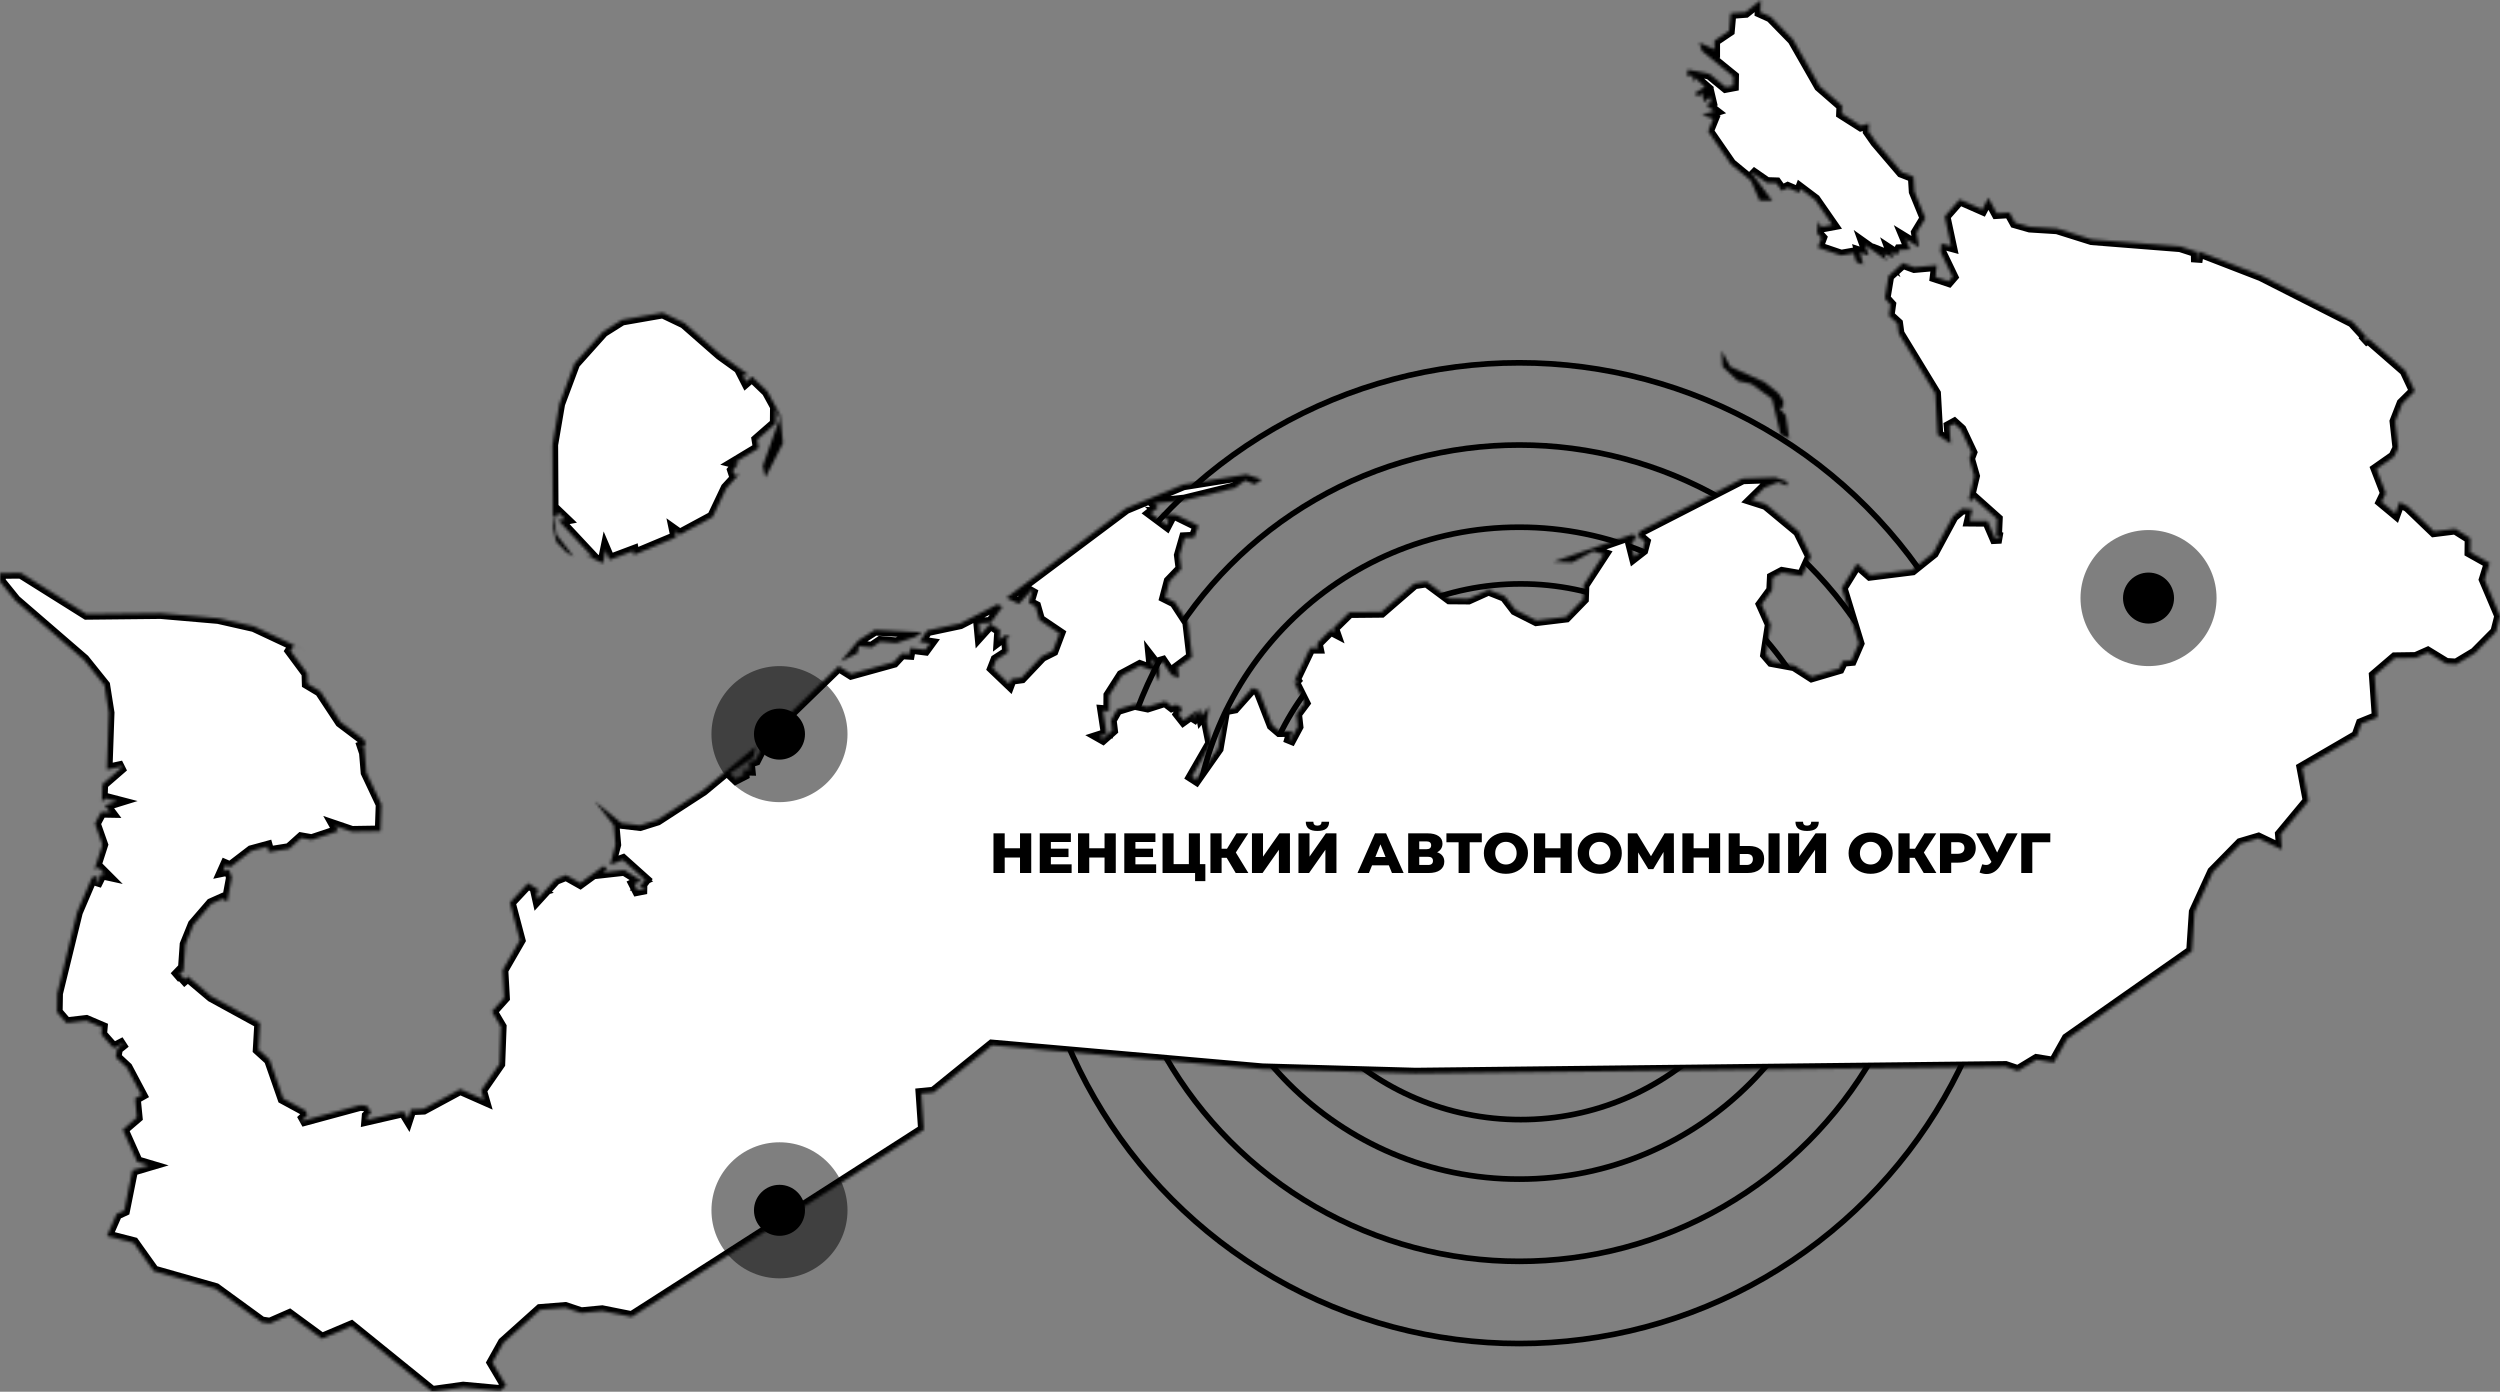 <svg width="882" height="491" viewBox="0 0 882 491" fill="none" xmlns="http://www.w3.org/2000/svg">
<rect x="0" y="0" width="882" height="491" fill="#808080" stroke="none"/>
<circle cx="536" cy="301" r="173" stroke="black" stroke-width="2"/>
<circle cx="536" cy="301" r="144" stroke="black" stroke-width="2"/>
<circle cx="536" cy="301" r="115" stroke="black" stroke-width="2"/>
<circle cx="536.5" cy="300.5" r="94.5" stroke="black" stroke-width="2"/>
<mask id="path-5-inside-1_450_2883" fill="white">
<path d="M322.788 224.753L316.217 226.894L310.576 226.4L307.564 228.431L302.963 227.992L302.58 230.407L296.556 233.425L302.854 225.906L308.659 222.229L325.362 223.107L322.788 224.753ZM610.472 129.364L622.521 134.797L627.449 138.749L629.202 141.493L629.092 143.743L627.723 143.908L630.023 146.597L631.228 154.72L628.161 153.293L625.204 140.725L617.811 135.401L613.156 134.413L607.734 129.364L607.405 123.765L610.472 129.364ZM254.112 125.082L264.134 132.273H262.053L263.258 134.633L265.285 132.876L270.706 138.09L275.252 146.378L276.238 156.312L270.049 168.442L269.118 164.38L274.978 147.915L273.664 144.073L273.609 149.451L267.147 155.105L267.639 158.123L259.26 163.173L260.575 163.502L258.548 165.917L259.096 167.618L260.739 167.344L256.248 172.229L251.429 182.382L239.819 188.639L238.121 187.432L238.559 189.517L223.608 195.774L223.389 194.402L215.064 197.531L213.641 194.183L212.71 198.738L206.302 195.61L209.04 196.488L196.992 183.59L199.347 183.151L196.882 180.791L196.335 182.547L195.239 181.724L196.335 188.639L202.414 196.378L199.84 194.841L196.225 191.109L195.075 185.73L194.911 156.916L197.375 142.481L202.687 128.266L212.764 117.015L219.391 112.843L233.849 110.319L241.407 113.941L254.112 125.082ZM129.63 393.744L129.521 395.061L142.391 392.098L143.924 394.622L144.964 391.439L149.455 391.219L162.38 384.249L170.704 387.926L169.773 384.688L176.236 375.358L176.729 362.24L173.552 356.861L177.879 352.031L177.331 342.262L183.41 331.724L179.905 318.442L186.313 311.581L190.529 314.271L189.16 314.655L189.708 317.125L196.006 310.209L199.73 308.727L204.714 311.526L212.929 305.544L214.188 306.367L212.929 307.794L220.267 306.971L226.291 310.703L223.772 311.911L224.868 314.051L227.934 313.447L225.634 312.899L227.551 310.374L219.774 303.404L215.284 305.05L217.146 298.025L216.543 291.164L209.807 282.657L219.227 290.396L225.799 291.164L231.932 289.243L248.088 278.76L266.654 263.337L265.777 267.18L257.563 272.833L259.589 274.754L262.382 273.327L262.218 271.57L264.518 271.625L264.244 268.881L266.544 268.167L268.406 264.49L267.639 262.459L295.899 235.017L300.28 237.761L315.34 233.59L318.133 230.571L320.762 230.736L321.145 228.595L326.403 229.254L328.046 227.004L324.431 226.455L327.06 222.448L338.725 219.978L351.869 213.228L353.676 214.051L349.624 219.649L345.407 219.978L345.79 224.04L349.35 220.088L352.8 222.284L352.581 225.687L354.772 224.04L356.36 224.753L355.155 225.357L355.593 230.132L351.431 232.822L350.281 235.785L356.086 241.329L356.743 239.572L360.412 239.078L367.532 231.559L371.475 229.583L373.775 223.491L366.71 218.716L365.341 213.941L362.932 212.679L364.41 207.684L359.481 213.063L355.045 210.923L397.215 179.364L417.423 170.966L439.768 167.399L445.135 169.155L442.67 170.857L439.275 169.484L435.77 172.119L417.861 176.51L407.292 177.607L408.661 178.979L406.032 181.065L411.563 185.181L412.275 183.809L409.482 181.23L415.014 181.669L422.845 185.511L421.312 189.627L417.916 189.792L416.164 195.884L416.766 200.714L412.549 205.105L411.071 210.703L414.466 212.404L419.121 219.539L420.545 231.779L415.507 235.511L415.945 239.188L413.261 238.091L410.14 233.48L407.566 234.249L406.251 232.547L406.415 234.194L409.099 235.346L408.989 240.341L407.073 236.718L402.144 234.907L395.791 238.31L391.3 245.335L391.245 250.934L389.164 250.769L390.424 259.056L387.85 259.88L389.11 260.593L392.396 257.684L391.957 254.117L394.093 250.33L400.336 248.409L404.882 249.342L411.071 247.366L413.425 249.177L415.014 248.519L417.204 250.001L415.89 251.976L417.533 254.062L422.571 250.44L420.271 254.611L423.393 250.11L423.886 252.58L426.514 249.287L425.748 254.666L427.281 262.24L420.49 274.04L422.024 275.028L429.691 264.106L432.046 250.385L435.551 249.726L441.849 242.646L444.094 243.579L448.859 255.818L451.433 258.014L455.924 257.959L454.664 262.295L457.84 256.367L457.348 251.922L460.25 248.025L456.417 240.341L458.059 241.384L456.909 239.737L462.222 228.595H464.96L464.631 227.004L469.451 222.174L470.82 222.887L470.382 221.625L476.077 216.027L487.359 215.917L498.969 205.873L503.351 205.214L511.401 211.197L518.083 211.252L525.147 208.069L530.953 210.374L534.622 215.149L542.015 218.881L552.475 217.618L558.554 211.362L558.719 206.422L565.783 195.61L562.059 194.457L554.721 198.409L548.039 198.189L576.025 188.475L577.284 189.408L575.477 192.042L576.572 196.378L579.53 194.073L580.296 191.164L577.722 188.969L578.708 187.322L614.799 168.826L626.409 168.442L630.626 169.978L630.407 171.351L627.34 170.088L622.466 172.064L618.085 176.345L623.068 177.937L634.569 187.487L638.895 196.323L635.774 203.239L628.709 202.031L625.368 203.788L625.149 208.233L621.48 213.228L624.656 220.308L623.013 230.955L625.04 233.315L633.09 234.797L639.169 238.694L648.863 235.84L650.122 233.206L653.189 232.931L655.763 227.004L649.794 207.465L655.161 198.793L659.761 202.854L674.657 200.988L682.051 195.061L689.006 182.163L692.237 179.419L695.852 179.693L694.921 183.754L701.219 183.809L703.848 189.902L706.038 189.792L704.286 189.078L704.559 183.096L696.016 175.467L695.359 177.058L694.592 176.016L696.509 167.948L694.756 161.8L695.578 159.605L691.799 151.592L689.444 149.451L687.746 150.385L688.239 156.532L683.584 153.403L682.763 138.804L669.893 117.673L669.4 114.106L666.388 111.361L666.935 107.465L664.964 105.269L666.278 97.366L671.317 92.81L675.369 94.292L683.31 93.579L682.818 97.695L687.472 99.232L688.842 97.64L684.625 88.859L684.898 85.895L688.349 86.828L686.103 76.345L691.361 70.362L699.357 73.875L701.492 69.814L704.45 75.247L708.941 74.973L710.912 78.54L716.115 80.022L725.754 80.626L737.966 84.468L769.183 86.938L774.933 88.804L774.988 92.481L775.59 88.639L797.716 97.201L829.973 113.557L834.847 118.881L833.752 120.472L835.559 119.429L848.538 130.736L851.934 137.98L847.498 142.371L845.033 148.683L846.074 158.068L844.595 161.142L838.406 165.478L841.692 173.985L840.214 177.058L845.088 181.12L846.512 177.168L849.524 178.65L858.725 187.487L866.227 186.554L871.54 189.902L871.485 194.786L878.331 198.628L876.523 204.446L882 217.344L880.576 222.942L873.183 230.407L866.611 234.358L862.996 234.139L856.534 230.187L852.317 232.053L844.924 232.163L837.749 238.31L838.79 253.019L833.094 255.324L831.561 259.66L812.229 270.912L814.419 282.547L804.616 294.348L805.054 299.726L796.785 295.774L790.487 297.641L780.684 307.63L774.221 321.735L773.29 335.621L729.313 366.466L724.604 374.864L718.47 373.876L711.953 377.827L707.572 376.346L499.407 378.706L445.354 377.169L349.952 368.771L329.415 385.402L325.034 385.841L325.91 398.574L222.896 464.6L212.436 462.515L205.042 463.228L199.456 461.362L190.584 462.076L177.605 473.711L173.716 480.682L178.536 488.805L176.51 490.671L163.421 489.463L152.467 491L123.935 467.893L113.584 472.284L102.138 463.887L95.237 466.906L92.28 466.466L76.069 454.666L54.273 448.464L47.153 438.475L37.733 436.06L41.129 428.321L43.867 427.059L46.715 412.844L52.465 411.143L48.413 409.935L43.319 398.519L48.303 394.238L47.646 387.542L49.892 386.28L44.798 376.675L40.855 372.998L41.348 369.979L44.141 367.729L40.088 369.814L35.762 364.929L35.981 362.46L30.45 360.1L23.44 360.923L20.099 357.026L20.208 350.495L27.218 321.845L32.421 309.66L34.338 308.837L33.79 312.295L35.817 308.178L37.076 308.453L34.776 306.148L33.352 306.697L36.145 298.025L33.517 290.561L35.707 286.444L38.774 286.499L36.967 284.084L41.239 282.767L37.24 281.724L35.926 282.822L36.145 276.675L43.484 270.308L37.679 271.57L38.391 251.482L36.857 241.768L29.628 232.767L5.422 211.856L0.055 205.214L0 202.196L7.393 202.141L30.504 216.631L56.682 216.356L77 218.112L89.597 220.966L108.326 229.748L103.781 227.662L102.521 229.638L108.381 237.542L108.491 241.164L112.981 243.853L120.156 254.721L128.59 261.087L128.973 262.898L126.125 263.996L128.48 263.337L129.247 272.558L134.559 283.81L134.23 293.25L124.154 293.414L118.348 291.439L119.334 293.195L109.969 296.323L106.245 295.665L102.028 299.452L94.854 300.604L94.306 298.683L88.665 300.22L81.217 305.928L79.574 305.215L78.643 307.3L80.779 306.861L81.765 309.496L80.177 318.058L78.479 317.125L74.536 318.881L68.238 326.181L65.39 333.206L64.733 342.536L61.666 344.732L63.145 343.195L65.171 345.445L66.266 344.512L74.591 351.538L91.732 360.923L91.185 370.308L95.128 373.876L99.892 387.542L107.888 391.878L108.491 393.415L106.19 395.555L127.056 389.902L129.356 390.067L130.999 392.427L129.63 393.744ZM621.206 0L621.042 4.281L624.711 5.927L632.597 13.996L641.962 30.406L649.903 37.322L649.794 40.066L656.53 44.347L659.378 43.579L659.213 46.378L661.787 50.055L670.879 60.703L675.096 62.349L675.424 67.618L679.258 77.004L676.191 82.053L677.012 87.212L672.357 84.358L673.891 88.035L670.167 88.2L669.236 90.011L667.319 88.749L668.14 90.944L664.69 89.572L665.731 91.932L658.009 86.444L659.323 90.121L656.256 89.133L657.351 93.359L654.887 92.426L653.956 89.353L649.575 90.121L641.305 87.322L642.565 83.919L641.031 82.217L641.415 78.156L642.619 80.022L646.453 79.308L640.319 70.472L635.226 66.63L634.733 67.948L630.735 66.246L628.599 67.289L626.683 64.599L623.342 64.49L617.646 60.538L625.259 70.856L620.768 70.746L617.756 63.776L610.636 57.904L602.641 46.323L604.393 41.987L600.505 40.505L604.722 39.188L601.874 36.992L603.681 36.114L603.243 34.248L601.271 36.059L600.34 32.656L599.3 34.029L597.821 33.041L601.436 30.571L598.04 27.607L597.109 29.034L597.328 26.784L595.083 26.674L595.521 24.534L603.133 26.07L608.829 30.736L611.458 30.241L611.513 27.003L600.45 18.002L599.519 15.038L604.831 17.398V14.38L610.034 10.867L610.582 4.665L615.839 4.281L621.206 0Z"/>
</mask>
<path d="M322.788 224.753L316.217 226.894L310.576 226.4L307.564 228.431L302.963 227.992L302.58 230.407L296.556 233.425L302.854 225.906L308.659 222.229L325.362 223.107L322.788 224.753ZM610.472 129.364L622.521 134.797L627.449 138.749L629.202 141.493L629.092 143.743L627.723 143.908L630.023 146.597L631.228 154.72L628.161 153.293L625.204 140.725L617.811 135.401L613.156 134.413L607.734 129.364L607.405 123.765L610.472 129.364ZM254.112 125.082L264.134 132.273H262.053L263.258 134.633L265.285 132.876L270.706 138.09L275.252 146.378L276.238 156.312L270.049 168.442L269.118 164.38L274.978 147.915L273.664 144.073L273.609 149.451L267.147 155.105L267.639 158.123L259.26 163.173L260.575 163.502L258.548 165.917L259.096 167.618L260.739 167.344L256.248 172.229L251.429 182.382L239.819 188.639L238.121 187.432L238.559 189.517L223.608 195.774L223.389 194.402L215.064 197.531L213.641 194.183L212.71 198.738L206.302 195.61L209.04 196.488L196.992 183.59L199.347 183.151L196.882 180.791L196.335 182.547L195.239 181.724L196.335 188.639L202.414 196.378L199.84 194.841L196.225 191.109L195.075 185.73L194.911 156.916L197.375 142.481L202.687 128.266L212.764 117.015L219.391 112.843L233.849 110.319L241.407 113.941L254.112 125.082ZM129.63 393.744L129.521 395.061L142.391 392.098L143.924 394.622L144.964 391.439L149.455 391.219L162.38 384.249L170.704 387.926L169.773 384.688L176.236 375.358L176.729 362.24L173.552 356.861L177.879 352.031L177.331 342.262L183.41 331.724L179.905 318.442L186.313 311.581L190.529 314.271L189.16 314.655L189.708 317.125L196.006 310.209L199.73 308.727L204.714 311.526L212.929 305.544L214.188 306.367L212.929 307.794L220.267 306.971L226.291 310.703L223.772 311.911L224.868 314.051L227.934 313.447L225.634 312.899L227.551 310.374L219.774 303.404L215.284 305.05L217.146 298.025L216.543 291.164L209.807 282.657L219.227 290.396L225.799 291.164L231.932 289.243L248.088 278.76L266.654 263.337L265.777 267.18L257.563 272.833L259.589 274.754L262.382 273.327L262.218 271.57L264.518 271.625L264.244 268.881L266.544 268.167L268.406 264.49L267.639 262.459L295.899 235.017L300.28 237.761L315.34 233.59L318.133 230.571L320.762 230.736L321.145 228.595L326.403 229.254L328.046 227.004L324.431 226.455L327.06 222.448L338.725 219.978L351.869 213.228L353.676 214.051L349.624 219.649L345.407 219.978L345.79 224.04L349.35 220.088L352.8 222.284L352.581 225.687L354.772 224.04L356.36 224.753L355.155 225.357L355.593 230.132L351.431 232.822L350.281 235.785L356.086 241.329L356.743 239.572L360.412 239.078L367.532 231.559L371.475 229.583L373.775 223.491L366.71 218.716L365.341 213.941L362.932 212.679L364.41 207.684L359.481 213.063L355.045 210.923L397.215 179.364L417.423 170.966L439.768 167.399L445.135 169.155L442.67 170.857L439.275 169.484L435.77 172.119L417.861 176.51L407.292 177.607L408.661 178.979L406.032 181.065L411.563 185.181L412.275 183.809L409.482 181.23L415.014 181.669L422.845 185.511L421.312 189.627L417.916 189.792L416.164 195.884L416.766 200.714L412.549 205.105L411.071 210.703L414.466 212.404L419.121 219.539L420.545 231.779L415.507 235.511L415.945 239.188L413.261 238.091L410.14 233.48L407.566 234.249L406.251 232.547L406.415 234.194L409.099 235.346L408.989 240.341L407.073 236.718L402.144 234.907L395.791 238.31L391.3 245.335L391.245 250.934L389.164 250.769L390.424 259.056L387.85 259.88L389.11 260.593L392.396 257.684L391.957 254.117L394.093 250.33L400.336 248.409L404.882 249.342L411.071 247.366L413.425 249.177L415.014 248.519L417.204 250.001L415.89 251.976L417.533 254.062L422.571 250.44L420.271 254.611L423.393 250.11L423.886 252.58L426.514 249.287L425.748 254.666L427.281 262.24L420.49 274.04L422.024 275.028L429.691 264.106L432.046 250.385L435.551 249.726L441.849 242.646L444.094 243.579L448.859 255.818L451.433 258.014L455.924 257.959L454.664 262.295L457.84 256.367L457.348 251.922L460.25 248.025L456.417 240.341L458.059 241.384L456.909 239.737L462.222 228.595H464.96L464.631 227.004L469.451 222.174L470.82 222.887L470.382 221.625L476.077 216.027L487.359 215.917L498.969 205.873L503.351 205.214L511.401 211.197L518.083 211.252L525.147 208.069L530.953 210.374L534.622 215.149L542.015 218.881L552.475 217.618L558.554 211.362L558.719 206.422L565.783 195.61L562.059 194.457L554.721 198.409L548.039 198.189L576.025 188.475L577.284 189.408L575.477 192.042L576.572 196.378L579.53 194.073L580.296 191.164L577.722 188.969L578.708 187.322L614.799 168.826L626.409 168.442L630.626 169.978L630.407 171.351L627.34 170.088L622.466 172.064L618.085 176.345L623.068 177.937L634.569 187.487L638.895 196.323L635.774 203.239L628.709 202.031L625.368 203.788L625.149 208.233L621.48 213.228L624.656 220.308L623.013 230.955L625.04 233.315L633.09 234.797L639.169 238.694L648.863 235.84L650.122 233.206L653.189 232.931L655.763 227.004L649.794 207.465L655.161 198.793L659.761 202.854L674.657 200.988L682.051 195.061L689.006 182.163L692.237 179.419L695.852 179.693L694.921 183.754L701.219 183.809L703.848 189.902L706.038 189.792L704.286 189.078L704.559 183.096L696.016 175.467L695.359 177.058L694.592 176.016L696.509 167.948L694.756 161.8L695.578 159.605L691.799 151.592L689.444 149.451L687.746 150.385L688.239 156.532L683.584 153.403L682.763 138.804L669.893 117.673L669.4 114.106L666.388 111.361L666.935 107.465L664.964 105.269L666.278 97.366L671.317 92.81L675.369 94.292L683.31 93.579L682.818 97.695L687.472 99.232L688.842 97.64L684.625 88.859L684.898 85.895L688.349 86.828L686.103 76.345L691.361 70.362L699.357 73.875L701.492 69.814L704.45 75.247L708.941 74.973L710.912 78.54L716.115 80.022L725.754 80.626L737.966 84.468L769.183 86.938L774.933 88.804L774.988 92.481L775.59 88.639L797.716 97.201L829.973 113.557L834.847 118.881L833.752 120.472L835.559 119.429L848.538 130.736L851.934 137.98L847.498 142.371L845.033 148.683L846.074 158.068L844.595 161.142L838.406 165.478L841.692 173.985L840.214 177.058L845.088 181.12L846.512 177.168L849.524 178.65L858.725 187.487L866.227 186.554L871.54 189.902L871.485 194.786L878.331 198.628L876.523 204.446L882 217.344L880.576 222.942L873.183 230.407L866.611 234.358L862.996 234.139L856.534 230.187L852.317 232.053L844.924 232.163L837.749 238.31L838.79 253.019L833.094 255.324L831.561 259.66L812.229 270.912L814.419 282.547L804.616 294.348L805.054 299.726L796.785 295.774L790.487 297.641L780.684 307.63L774.221 321.735L773.29 335.621L729.313 366.466L724.604 374.864L718.47 373.876L711.953 377.827L707.572 376.346L499.407 378.706L445.354 377.169L349.952 368.771L329.415 385.402L325.034 385.841L325.91 398.574L222.896 464.6L212.436 462.515L205.042 463.228L199.456 461.362L190.584 462.076L177.605 473.711L173.716 480.682L178.536 488.805L176.51 490.671L163.421 489.463L152.467 491L123.935 467.893L113.584 472.284L102.138 463.887L95.237 466.906L92.28 466.466L76.069 454.666L54.273 448.464L47.153 438.475L37.733 436.06L41.129 428.321L43.867 427.059L46.715 412.844L52.465 411.143L48.413 409.935L43.319 398.519L48.303 394.238L47.646 387.542L49.892 386.28L44.798 376.675L40.855 372.998L41.348 369.979L44.141 367.729L40.088 369.814L35.762 364.929L35.981 362.46L30.45 360.1L23.44 360.923L20.099 357.026L20.208 350.495L27.218 321.845L32.421 309.66L34.338 308.837L33.79 312.295L35.817 308.178L37.076 308.453L34.776 306.148L33.352 306.697L36.145 298.025L33.517 290.561L35.707 286.444L38.774 286.499L36.967 284.084L41.239 282.767L37.24 281.724L35.926 282.822L36.145 276.675L43.484 270.308L37.679 271.57L38.391 251.482L36.857 241.768L29.628 232.767L5.422 211.856L0.055 205.214L0 202.196L7.393 202.141L30.504 216.631L56.682 216.356L77 218.112L89.597 220.966L108.326 229.748L103.781 227.662L102.521 229.638L108.381 237.542L108.491 241.164L112.981 243.853L120.156 254.721L128.59 261.087L128.973 262.898L126.125 263.996L128.48 263.337L129.247 272.558L134.559 283.81L134.23 293.25L124.154 293.414L118.348 291.439L119.334 293.195L109.969 296.323L106.245 295.665L102.028 299.452L94.854 300.604L94.306 298.683L88.665 300.22L81.217 305.928L79.574 305.215L78.643 307.3L80.779 306.861L81.765 309.496L80.177 318.058L78.479 317.125L74.536 318.881L68.238 326.181L65.39 333.206L64.733 342.536L61.666 344.732L63.145 343.195L65.171 345.445L66.266 344.512L74.591 351.538L91.732 360.923L91.185 370.308L95.128 373.876L99.892 387.542L107.888 391.878L108.491 393.415L106.19 395.555L127.056 389.902L129.356 390.067L130.999 392.427L129.63 393.744ZM621.206 0L621.042 4.281L624.711 5.927L632.597 13.996L641.962 30.406L649.903 37.322L649.794 40.066L656.53 44.347L659.378 43.579L659.213 46.378L661.787 50.055L670.879 60.703L675.096 62.349L675.424 67.618L679.258 77.004L676.191 82.053L677.012 87.212L672.357 84.358L673.891 88.035L670.167 88.2L669.236 90.011L667.319 88.749L668.14 90.944L664.69 89.572L665.731 91.932L658.009 86.444L659.323 90.121L656.256 89.133L657.351 93.359L654.887 92.426L653.956 89.353L649.575 90.121L641.305 87.322L642.565 83.919L641.031 82.217L641.415 78.156L642.619 80.022L646.453 79.308L640.319 70.472L635.226 66.63L634.733 67.948L630.735 66.246L628.599 67.289L626.683 64.599L623.342 64.49L617.646 60.538L625.259 70.856L620.768 70.746L617.756 63.776L610.636 57.904L602.641 46.323L604.393 41.987L600.505 40.505L604.722 39.188L601.874 36.992L603.681 36.114L603.243 34.248L601.271 36.059L600.34 32.656L599.3 34.029L597.821 33.041L601.436 30.571L598.04 27.607L597.109 29.034L597.328 26.784L595.083 26.674L595.521 24.534L603.133 26.07L608.829 30.736L611.458 30.241L611.513 27.003L600.45 18.002L599.519 15.038L604.831 17.398V14.38L610.034 10.867L610.582 4.665L615.839 4.281L621.206 0Z" fill="white" stroke="black" stroke-width="4" mask="url(#path-5-inside-1_450_2883)"/>
<circle cx="275" cy="259" r="24" fill="black" fill-opacity="0.5"/>
<circle cx="275" cy="427" r="24" fill="black" fill-opacity="0.5"/>
<circle cx="758" cy="211" r="24" fill="black" fill-opacity="0.5"/>
<circle cx="275" cy="259" r="9" fill="black"/>
<circle cx="275" cy="427" r="9" fill="black"/>
<circle cx="758" cy="211" r="9" fill="black"/>
<path d="M363.82 294V308H359.86V302.54H354.46V308H350.5V294H354.46V299.26H359.86V294H363.82ZM378.068 304.94V308H366.828V294H377.808V297.06H370.748V299.42H376.968V302.38H370.748V304.94H378.068ZM393.644 294V308H389.684V302.54H384.284V308H380.324V294H384.284V299.26H389.684V294H393.644ZM407.892 304.94V308H396.652V294H407.632V297.06H400.572V299.42H406.792V302.38H400.572V304.94H407.892ZM425.248 304.86V310.86H421.628V308H410.148V294H414.048V304.86H419.428V294H423.328V304.86H425.248ZM432.781 302.64H430.981V308H427.041V294H430.981V299.44H432.881L436.221 294H440.381L436.001 300.76L440.421 308H435.961L432.781 302.64ZM441.691 294H445.591V302.22L451.371 294H455.091V308H451.191V299.8L445.431 308H441.691V294ZM458.098 294H461.998V302.22L467.778 294H471.498V308H467.598V299.8L461.838 308H458.098V294ZM464.778 293.16C463.364 293.16 462.324 292.887 461.658 292.34C461.004 291.793 460.678 290.98 460.678 289.9H463.338C463.351 290.367 463.471 290.713 463.698 290.94C463.924 291.167 464.284 291.28 464.778 291.28C465.271 291.28 465.638 291.167 465.878 290.94C466.118 290.713 466.244 290.367 466.258 289.9H468.918C468.918 290.98 468.584 291.793 467.918 292.34C467.251 292.887 466.204 293.16 464.778 293.16ZM489.984 305.28H484.064L482.964 308H478.924L485.104 294H489.004L495.204 308H491.084L489.984 305.28ZM488.824 302.36L487.024 297.88L485.224 302.36H488.824ZM507.009 300.68C507.835 300.947 508.462 301.36 508.889 301.92C509.329 302.48 509.549 303.173 509.549 304C509.549 305.24 509.062 306.22 508.089 306.94C507.129 307.647 505.762 308 503.989 308H496.809V294H503.609C505.289 294 506.589 294.32 507.509 294.96C508.442 295.587 508.909 296.48 508.909 297.64C508.909 298.32 508.742 298.92 508.409 299.44C508.089 299.96 507.622 300.373 507.009 300.68ZM500.709 299.6H503.229C504.349 299.6 504.909 299.14 504.909 298.22C504.909 297.3 504.349 296.84 503.229 296.84H500.709V299.6ZM503.829 305.16C504.975 305.16 505.549 304.673 505.549 303.7C505.549 302.753 504.975 302.28 503.829 302.28H500.709V305.16H503.829ZM522.776 297.14H518.496V308H514.596V297.14H510.296V294H522.776V297.14ZM531.286 308.28C529.806 308.28 528.473 307.967 527.286 307.34C526.113 306.713 525.186 305.847 524.506 304.74C523.84 303.633 523.506 302.387 523.506 301C523.506 299.613 523.84 298.367 524.506 297.26C525.186 296.153 526.113 295.287 527.286 294.66C528.473 294.033 529.806 293.72 531.286 293.72C532.766 293.72 534.093 294.033 535.266 294.66C536.453 295.287 537.38 296.153 538.046 297.26C538.726 298.367 539.066 299.613 539.066 301C539.066 302.387 538.726 303.633 538.046 304.74C537.38 305.847 536.453 306.713 535.266 307.34C534.093 307.967 532.766 308.28 531.286 308.28ZM531.286 305C531.993 305 532.633 304.833 533.206 304.5C533.78 304.167 534.233 303.7 534.566 303.1C534.9 302.487 535.066 301.787 535.066 301C535.066 300.213 534.9 299.52 534.566 298.92C534.233 298.307 533.78 297.833 533.206 297.5C532.633 297.167 531.993 297 531.286 297C530.58 297 529.94 297.167 529.366 297.5C528.793 297.833 528.34 298.307 528.006 298.92C527.673 299.52 527.506 300.213 527.506 301C527.506 301.787 527.673 302.487 528.006 303.1C528.34 303.7 528.793 304.167 529.366 304.5C529.94 304.833 530.58 305 531.286 305ZM554.504 294V308H550.544V302.54H545.144V308H541.184V294H545.144V299.26H550.544V294H554.504ZM564.392 308.28C562.912 308.28 561.578 307.967 560.392 307.34C559.218 306.713 558.292 305.847 557.612 304.74C556.945 303.633 556.612 302.387 556.612 301C556.612 299.613 556.945 298.367 557.612 297.26C558.292 296.153 559.218 295.287 560.392 294.66C561.578 294.033 562.912 293.72 564.392 293.72C565.872 293.72 567.198 294.033 568.372 294.66C569.558 295.287 570.485 296.153 571.152 297.26C571.832 298.367 572.172 299.613 572.172 301C572.172 302.387 571.832 303.633 571.152 304.74C570.485 305.847 569.558 306.713 568.372 307.34C567.198 307.967 565.872 308.28 564.392 308.28ZM564.392 305C565.098 305 565.738 304.833 566.312 304.5C566.885 304.167 567.338 303.7 567.672 303.1C568.005 302.487 568.172 301.787 568.172 301C568.172 300.213 568.005 299.52 567.672 298.92C567.338 298.307 566.885 297.833 566.312 297.5C565.738 297.167 565.098 297 564.392 297C563.685 297 563.045 297.167 562.472 297.5C561.898 297.833 561.445 298.307 561.112 298.92C560.778 299.52 560.612 300.213 560.612 301C560.612 301.787 560.778 302.487 561.112 303.1C561.445 303.7 561.898 304.167 562.472 304.5C563.045 304.833 563.685 305 564.392 305ZM586.909 308L586.889 300.58L583.289 306.62H581.529L577.929 300.74V308H574.289V294H577.549L582.469 302.08L587.269 294H590.529L590.569 308H586.909ZM606.867 294V308H602.907V302.54H597.507V308H593.547V294H597.507V299.26H602.907V294H606.867ZM617.015 298.46C618.735 298.46 620.062 298.847 620.995 299.62C621.928 300.38 622.395 301.513 622.395 303.02C622.395 304.633 621.875 305.867 620.835 306.72C619.795 307.573 618.348 308 616.495 308H609.875V294H613.775V298.46H617.015ZM616.235 305.16C616.902 305.16 617.428 304.98 617.815 304.62C618.215 304.26 618.415 303.753 618.415 303.1C618.415 301.887 617.688 301.28 616.235 301.28H613.775V305.16H616.235ZM623.935 294H627.835V308H623.935V294ZM630.852 294H634.752V302.22L640.532 294H644.252V308H640.352V299.8L634.592 308H630.852V294ZM637.532 293.16C636.118 293.16 635.078 292.887 634.412 292.34C633.758 291.793 633.432 290.98 633.432 289.9H636.092C636.105 290.367 636.225 290.713 636.452 290.94C636.678 291.167 637.038 291.28 637.532 291.28C638.025 291.28 638.392 291.167 638.632 290.94C638.872 290.713 638.998 290.367 639.012 289.9H641.672C641.672 290.98 641.338 291.793 640.672 292.34C640.005 292.887 638.958 293.16 637.532 293.16ZM659.958 308.28C658.478 308.28 657.145 307.967 655.958 307.34C654.785 306.713 653.858 305.847 653.178 304.74C652.511 303.633 652.178 302.387 652.178 301C652.178 299.613 652.511 298.367 653.178 297.26C653.858 296.153 654.785 295.287 655.958 294.66C657.145 294.033 658.478 293.72 659.958 293.72C661.438 293.72 662.765 294.033 663.938 294.66C665.125 295.287 666.051 296.153 666.718 297.26C667.398 298.367 667.738 299.613 667.738 301C667.738 302.387 667.398 303.633 666.718 304.74C666.051 305.847 665.125 306.713 663.938 307.34C662.765 307.967 661.438 308.28 659.958 308.28ZM659.958 305C660.665 305 661.305 304.833 661.878 304.5C662.451 304.167 662.905 303.7 663.238 303.1C663.571 302.487 663.738 301.787 663.738 301C663.738 300.213 663.571 299.52 663.238 298.92C662.905 298.307 662.451 297.833 661.878 297.5C661.305 297.167 660.665 297 659.958 297C659.251 297 658.611 297.167 658.038 297.5C657.465 297.833 657.011 298.307 656.678 298.92C656.345 299.52 656.178 300.213 656.178 301C656.178 301.787 656.345 302.487 656.678 303.1C657.011 303.7 657.465 304.167 658.038 304.5C658.611 304.833 659.251 305 659.958 305ZM675.515 302.64H673.715V308H669.775V294H673.715V299.44H675.615L678.955 294H683.115L678.735 300.76L683.155 308H678.695L675.515 302.64ZM690.826 294C692.092 294 693.192 294.213 694.126 294.64C695.059 295.053 695.779 295.653 696.286 296.44C696.792 297.213 697.046 298.127 697.046 299.18C697.046 300.233 696.792 301.147 696.286 301.92C695.779 302.693 695.059 303.293 694.126 303.72C693.192 304.133 692.092 304.34 690.826 304.34H688.386V308H684.426V294H690.826ZM690.586 301.22C691.399 301.22 692.012 301.047 692.426 300.7C692.839 300.34 693.046 299.833 693.046 299.18C693.046 298.527 692.839 298.02 692.426 297.66C692.012 297.3 691.399 297.12 690.586 297.12H688.386V301.22H690.586ZM711.827 294L706.027 304.82C705.414 305.98 704.661 306.86 703.767 307.46C702.887 308.06 701.921 308.36 700.867 308.36C700.094 308.36 699.267 308.187 698.387 307.84L699.327 304.92C699.874 305.08 700.341 305.16 700.727 305.16C701.114 305.16 701.454 305.073 701.747 304.9C702.054 304.727 702.334 304.453 702.587 304.08L697.147 294H701.327L704.587 300.76L707.967 294H711.827ZM723.338 297.14H716.998V308H713.098V294H723.358L723.338 297.14Z" fill="black"/>
</svg>
